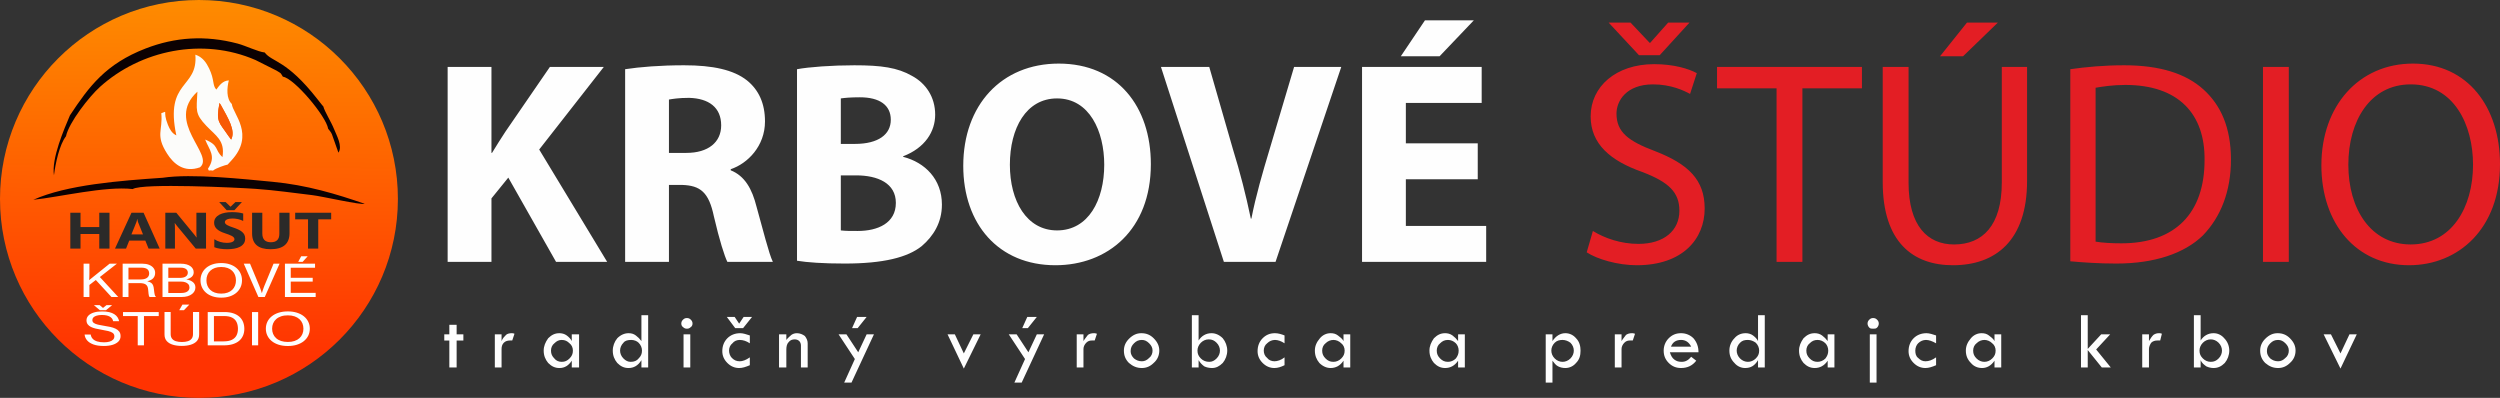 <?xml version="1.0" encoding="UTF-8"?>
<!DOCTYPE svg PUBLIC "-//W3C//DTD SVG 1.1//EN" "http://www.w3.org/Graphics/SVG/1.1/DTD/svg11.dtd">
<!-- Creator: CorelDRAW -->
<svg xmlns="http://www.w3.org/2000/svg" xml:space="preserve" width="421.467mm" height="67.08mm" version="1.1" style="shape-rendering:geometricPrecision; text-rendering:geometricPrecision; image-rendering:optimizeQuality; fill-rule:evenodd; clip-rule:evenodd"
viewBox="0 0 14619.28 2326.77"
 xmlns:xlink="http://www.w3.org/1999/xlink"
 xmlns:xodm="http://www.corel.com/coreldraw/odm/2003">
 <rect x="0" y="0" width="14619.28" height="2326.77" fill="#333333" stroke="none"/>
 <defs>
  <style type="text/css">
   <![CDATA[
    .fil4 {fill:#0B0102}
    .fil5 {fill:#F75906}
    .fil3 {fill:#FCFCFA}
    .fil0 {fill:#FEFEFE;fill-rule:nonzero}
    .fil6 {fill:#2B2A29;fill-rule:nonzero}
    .fil1 {fill:#E31E24;fill-rule:nonzero}
    .fil2 {fill:url(#id0)}
   ]]>
  </style>
  <linearGradient id="id0" gradientUnits="userSpaceOnUse" x1="2030.96" y1="2092.2" x2="2051.38" y2="-122.67">
   <stop offset="0" style="stop-opacity:1; stop-color:#FF3301"/>
   <stop offset="1" style="stop-opacity:1; stop-color:#FE9100"/>
  </linearGradient>
 </defs>
 <g id="Layer_x0020_1">
  <path class="fil0" d="M2617.71 1531.29l256.19 0 0 -371.15 98.53 -121.53 279.18 492.68 298.89 0 -397.43 -656.9 377.72 -482.82 -315.31 0 -259.48 377.72c-26.28,39.41 -52.55,82.11 -78.83,124.81l-3.28 0 0 -502.53 -256.19 0 0 1139.72 0.01 0zm1037.9 0l256.19 0 0 -449.98 75.54 0c108.39,3.28 157.66,42.7 187.22,183.93 32.84,141.23 62.4,233.2 78.83,266.04l266.04 0c-22.99,-45.98 -59.12,-193.78 -95.25,-321.88 -26.28,-105.1 -68.97,-180.65 -151.09,-213.49l0 -6.57c98.53,-32.84 200.35,-134.66 200.35,-279.18 0,-105.1 -36.13,-183.93 -105.1,-239.77 -78.83,-62.4 -200.35,-88.68 -367.87,-88.68 -137.95,0 -259.48,9.85 -344.87,22.99l0 1126.58zm256.19 -637.19l0 -312.03c19.71,-3.28 55.84,-9.85 118.24,-9.85 114.96,3.28 187.22,55.84 187.22,160.94 0,98.53 -75.54,160.94 -203.64,160.94l-101.82 0 -0 0zm748.86 630.63c59.12,9.85 154.37,16.42 279.18,16.42 226.63,0 367.87,-36.13 449.98,-101.82 68.97,-59.12 118.24,-137.95 118.24,-243.05 0,-147.8 -98.53,-246.34 -226.63,-279.18l0 -3.28c128.09,-49.27 187.22,-144.52 187.22,-243.05 0,-105.1 -55.84,-183.93 -134.66,-226.63 -85.4,-49.27 -180.65,-62.4 -338.3,-62.4 -128.09,0 -266.04,9.85 -335.02,22.99l0 1120.01 -0 0zm256.19 -683.18l0 -266.04c22.99,-3.28 55.84,-6.57 111.67,-6.57 114.96,0 180.65,45.98 180.65,131.38 0,85.4 -72.26,141.23 -210.21,141.23l-82.11 0zm0 505.81l0 -321.88 88.68 0c128.09,0 233.2,45.98 233.2,160.94 0,118.24 -105.1,164.22 -223.35,164.22 -42.7,0 -72.26,0 -98.53,-3.28l0 0zm1254.68 203.64c305.46,0 558.36,-206.92 558.36,-591.21 0,-335.02 -193.78,-587.92 -538.66,-587.92 -335.02,0 -558.36,243.05 -558.36,597.78 0,341.59 206.92,581.36 538.66,581.36zm9.85 -203.64c-177.36,0 -275.9,-170.79 -275.9,-384.29 0,-213.49 95.25,-387.57 275.9,-387.57 190.5,0 275.9,193.78 275.9,387.57 0,206.92 -91.96,384.29 -275.9,384.29zm975.5 183.93l302.17 0 384.29 -1139.72 -275.9 0 -144.52 486.11c-39.41,131.38 -78.83,266.04 -105.1,400.71l-3.28 0c-29.56,-141.23 -62.4,-269.33 -105.1,-407.28l-137.95 -479.54 -282.47 0 367.87 1139.72 0 -0zm807.99 0l725.87 0 0 -210.21 -469.68 0 0 -272.61 420.42 0 0 -210.21 -420.42 0 0 -236.48 443.41 0 0 -210.21 -699.6 0 0 1139.72 0 -0zm226.63 -1202.12l226.63 0 200.35 -210.21 -285.75 0 -141.23 210.21z"/>
  <path class="fil1" d="M9278.68 1475.46c59.12,39.41 180.65,75.54 292.32,75.54 269.33,0 397.43,-154.37 397.43,-331.74 0,-167.51 -95.25,-259.48 -289.04,-335.02 -157.66,-59.12 -226.63,-111.67 -226.63,-220.06 0,-75.54 59.12,-170.79 213.49,-170.79 105.1,0 180.65,36.13 216.78,55.84l39.41 -121.53c-49.27,-26.28 -134.66,-52.55 -249.62,-52.55 -223.35,0 -371.15,131.38 -371.15,305.46 0,160.94 114.96,259.48 302.17,325.17 154.37,59.12 216.78,118.24 216.78,226.63 0,114.96 -88.68,193.78 -239.77,193.78 -101.82,0 -197.07,-32.84 -266.04,-75.54l-36.13 124.81 -0 0.01zm305.46 -1152.86l121.53 0 174.08 -190.5 -124.81 0 -105.1 118.24 -3.28 0 -111.67 -118.24 -128.09 0 177.36 190.5 -0 0zm804.7 1208.69l151.09 0 0 -1014.91 348.16 0 0 -124.81 -847.4 0 0 124.81 348.16 0 0 1014.91zm620.77 -466.4c0,351.44 177.36,486.11 410.56,486.11 249.62,0 433.56,-144.52 433.56,-492.68l0 -666.75 -147.8 0 0 676.61c0,249.62 -111.67,361.3 -279.18,361.3 -154.37,0 -266.04,-108.39 -266.04,-361.3l0 -676.61 -151.09 0 0 673.32zm335.02 -735.73l134.66 0 203.64 -197.07 -180.65 0 -157.66 197.07 0 0zm762 1198.84c75.54,6.57 164.22,13.14 269.33,13.14 223.35,0 397.43,-59.12 505.81,-164.22 105.1,-108.39 164.22,-259.48 164.22,-443.41 0,-187.22 -59.12,-318.6 -160.94,-410.56 -101.82,-91.96 -252.91,-141.23 -463.12,-141.23 -118.24,0 -223.35,9.85 -315.31,22.99l0 1123.3 0 -0zm147.8 -114.96l0 -899.95c39.41,-6.57 98.53,-16.42 174.08,-16.42 312.03,0 466.4,170.79 463.12,440.12 0,308.74 -170.79,486.11 -486.11,486.11 -59.12,0 -111.67,-3.28 -151.09,-9.85l0 0zm978.78 118.24l151.09 0 0 -1139.72 -151.09 0 0 1139.72zm853.97 19.71c289.04,0 532.09,-213.49 532.09,-591.21 0,-331.74 -187.22,-587.92 -509.1,-587.92 -315.31,0 -535.37,246.34 -535.37,594.49 0,341.59 203.64,584.64 512.38,584.64zm9.85 -121.53c-233.2,0 -364.58,-206.92 -364.58,-466.4 0,-256.19 128.09,-469.68 364.58,-469.68 252.91,0 364.58,236.48 364.58,469.68 0,249.62 -124.81,466.4 -364.58,466.4z"/>
  <path class="fil0" d="M2627.56 1899.16l42.7 0 0 55.84 39.41 0 0 36.13 -39.41 0 0 157.66 -42.7 0 0 -157.66 -29.56 0 0 -36.13 29.56 0 0 -55.84zm305.46 55.84l0 39.41 0 0c6.57,-16.42 16.42,-26.28 26.28,-36.13 6.57,-6.57 19.71,-9.85 32.84,-9.85 3.28,0 9.85,0 16.42,3.28l-13.14 39.41c-6.57,0 -9.85,0 -13.14,0 -13.14,0 -26.28,3.28 -36.13,13.14 -9.85,9.85 -13.14,22.99 -13.14,36.13l0 108.39 -39.41 0 0 -193.78 39.41 0 0 -0zm410.56 0l42.7 0 0 193.78 -42.7 0 0 -39.41c-19.71,29.56 -42.7,42.7 -72.26,42.7 -26.28,0 -45.98,-9.85 -65.69,-29.56 -16.42,-19.71 -26.28,-42.7 -26.28,-72.26 0,-26.28 9.85,-49.27 26.28,-72.26 19.71,-19.71 39.41,-29.56 65.69,-29.56 13.14,0 29.56,3.28 42.7,13.14 13.14,9.85 22.99,19.71 29.56,32.84l0 -39.41zm6.57 95.25c0,-16.42 -6.57,-32.84 -19.71,-42.7 -13.14,-13.14 -26.28,-19.71 -45.98,-19.71 -16.42,0 -29.56,6.57 -42.7,19.71 -13.14,9.85 -19.71,26.28 -19.71,42.7 0,19.71 6.57,32.84 19.71,45.98 9.85,13.14 26.28,19.71 42.7,19.71 19.71,0 32.84,-6.57 45.98,-19.71 13.14,-13.14 19.71,-26.28 19.71,-45.98zm400.71 -206.93l39.41 0 0 305.46 -39.41 0 0 -42.7c-19.71,32.84 -45.98,45.98 -75.54,45.98 -26.28,0 -45.98,-9.85 -65.69,-29.56 -16.42,-19.71 -26.28,-42.7 -26.28,-72.26 0,-26.28 9.85,-52.55 26.28,-72.26 19.71,-19.71 42.7,-29.56 65.69,-29.56 16.42,0 29.56,3.28 42.7,13.14 13.14,9.85 22.99,19.71 32.84,32.84l0 -151.09zm3.28 206.93c0,-16.42 -6.57,-32.84 -19.71,-45.98 -9.85,-9.85 -26.28,-16.42 -42.7,-16.42 -19.71,0 -36.13,3.28 -45.98,16.42 -13.14,13.14 -19.71,29.56 -19.71,45.98 0,16.42 6.57,32.84 19.71,45.98 13.14,13.14 26.28,19.71 42.7,19.71 19.71,0 36.13,-6.57 45.98,-19.71 13.14,-13.14 19.71,-26.28 19.71,-45.98zm229.92 -157.66c0,-9.85 3.28,-16.42 9.85,-22.99 6.57,-6.57 13.14,-9.85 22.99,-9.85 9.85,0 16.42,3.28 22.99,9.85 6.57,6.57 9.85,13.14 9.85,22.99 0,6.57 -3.28,16.42 -9.85,19.71 -6.57,6.57 -13.14,9.85 -22.99,9.85 -9.85,0 -16.42,-3.28 -22.99,-9.85 -6.57,-3.28 -9.85,-13.14 -9.85,-19.71zm13.14 62.4l39.41 0 0 193.78 -39.41 0 0 -193.78zm387.57 134.66l0 45.98c-22.99,9.85 -42.7,16.42 -62.4,16.42 -26.28,0 -49.27,-9.85 -68.97,-29.56 -19.71,-19.71 -29.56,-42.7 -29.56,-68.97 0,-29.56 9.85,-55.84 29.56,-75.54 19.71,-19.71 45.98,-29.56 75.54,-29.56 16.42,0 36.13,6.57 55.84,13.14l0 45.98c-19.71,-13.14 -39.41,-19.71 -59.12,-19.71 -16.42,0 -32.84,6.57 -42.7,19.71 -13.14,9.85 -19.71,26.28 -19.71,42.7 0,16.42 6.57,32.84 16.42,42.7 13.14,13.14 26.28,19.71 45.98,19.71 16.42,0 36.13,-6.57 59.12,-22.99l-0 -0.01zm-62.4 -197.07l26.28 -39.41 49.27 0 -52.55 65.69 -45.98 0 -49.27 -65.69 45.98 0 26.28 39.41 0 0zm233.2 256.19l0 -193.78 42.7 0 0 32.84c9.85,-13.14 22.99,-22.99 29.56,-29.56 9.85,-6.57 19.71,-9.85 32.84,-9.85 16.42,0 32.84,6.57 45.98,16.42 9.85,13.14 16.42,26.28 16.42,42.7l0 141.23 -39.41 0 0 -128.09c0,-9.85 -3.28,-19.71 -9.85,-26.28 -6.57,-6.57 -16.42,-9.85 -26.28,-9.85 -13.14,0 -26.28,3.28 -36.13,16.42 -9.85,9.85 -13.14,26.28 -13.14,42.7l0 105.1 -42.7 0 0 -0.01zm348.16 -193.79l45.98 0 68.97 105.1 49.27 -105.1 42.7 0 -131.38 282.47 -42.7 0 62.4 -137.95 -95.25 -144.52 -0 0zm78.83 -36.13l29.56 -65.69 55.84 0 -52.55 65.69 -32.84 0 0 0zm558.36 36.13l42.7 0 52.55 111.67 55.84 -111.67 42.7 0 -98.53 200.35 -95.25 -200.35 -0 0zm358.01 0l45.98 0 68.97 105.1 49.27 -105.1 42.7 0 -131.38 282.47 -42.7 0 62.4 -137.95 -95.25 -144.52 -0 0zm78.83 -36.13l29.56 -65.69 55.84 0 -52.55 65.69 -32.84 0 0 0zm358.01 36.13l0 39.41 0 0c9.85,-16.42 19.71,-26.28 26.28,-36.13 9.85,-6.57 19.71,-9.85 36.13,-9.85 3.28,0 6.57,0 16.42,3.28l-13.14 39.41c-6.57,0 -13.14,0 -16.42,0 -13.14,0 -22.99,3.28 -32.84,13.14 -9.85,9.85 -16.42,22.99 -16.42,36.13l0 108.39 -39.41 0 0 -193.78 39.41 0 0 -0zm236.48 95.25c0,-26.28 9.85,-49.27 29.56,-68.97 22.99,-22.99 45.98,-32.84 72.26,-32.84 29.56,0 52.55,9.85 72.26,29.56 22.99,22.99 32.84,45.98 32.84,72.26 0,26.28 -9.85,52.55 -32.84,72.26 -19.71,19.71 -42.7,29.56 -68.97,29.56 -29.56,0 -52.55,-9.85 -75.54,-29.56 -19.71,-19.71 -29.56,-42.7 -29.56,-72.26zm167.51 0c0,-16.42 -6.57,-29.56 -19.71,-42.7 -13.14,-13.14 -26.28,-19.71 -42.7,-19.71 -19.71,0 -32.84,6.57 -45.98,19.71 -13.14,13.14 -19.71,26.28 -19.71,45.98 0,16.42 6.57,29.56 19.71,42.7 13.14,9.85 26.28,16.42 45.98,16.42 16.42,0 29.56,-6.57 42.7,-19.71 13.14,-9.85 19.71,-26.28 19.71,-42.7l0 -0zm229.92 -206.93l39.41 0 0 147.8c16.42,-26.28 42.7,-42.7 75.54,-42.7 22.99,0 45.98,9.85 65.69,29.56 16.42,19.71 26.28,45.98 26.28,72.26 0,26.28 -9.85,52.55 -26.28,72.26 -19.71,19.71 -39.41,29.56 -62.4,29.56 -16.42,0 -32.84,-3.28 -45.98,-9.85 -13.14,-9.85 -22.99,-19.71 -32.84,-36.13l0 42.7 -39.41 0 0 -305.46zm164.22 206.93c0,-16.42 -6.57,-32.84 -19.71,-45.98 -13.14,-13.14 -26.28,-19.71 -45.98,-19.71 -16.42,0 -32.84,6.57 -45.98,19.71 -13.14,13.14 -19.71,29.56 -19.71,45.98 0,19.71 6.57,32.84 19.71,45.98 13.14,13.14 29.56,19.71 49.27,19.71 16.42,0 29.56,-6.57 42.7,-19.71 13.14,-13.14 19.71,-29.56 19.71,-45.98zm377.72 39.41l0 45.98c-19.71,9.85 -39.41,16.42 -59.12,16.42 -26.28,0 -49.27,-9.85 -68.97,-29.56 -19.71,-19.71 -29.56,-42.7 -29.56,-68.97 0,-29.56 9.85,-55.84 29.56,-75.54 19.71,-19.71 42.7,-29.56 72.26,-29.56 19.71,0 39.41,6.57 55.84,13.14l0 45.98c-19.71,-13.14 -39.41,-19.71 -55.84,-19.71 -16.42,0 -32.84,6.57 -45.98,19.71 -13.14,9.85 -19.71,26.28 -19.71,42.7 0,16.42 6.57,32.84 19.71,42.7 9.85,13.14 26.28,19.71 42.7,19.71 16.42,0 39.41,-6.57 59.12,-22.99l0 -0.01zm344.87 -134.66l39.41 0 0 193.78 -39.41 0 0 -39.41c-19.71,29.56 -45.98,42.7 -75.54,42.7 -22.99,0 -45.98,-9.85 -65.69,-29.56 -16.42,-19.71 -26.28,-42.7 -26.28,-72.26 0,-26.28 9.85,-49.27 29.56,-72.26 16.42,-19.71 39.41,-29.56 62.4,-29.56 16.42,0 29.56,3.28 42.7,13.14 13.14,9.85 26.28,19.71 32.84,32.84l0 -39.41zm6.57 95.25c0,-16.42 -6.57,-32.84 -19.71,-42.7 -13.14,-13.14 -29.56,-19.71 -45.98,-19.71 -16.42,0 -32.84,6.57 -45.98,19.71 -13.14,9.85 -19.71,26.28 -19.71,42.7 0,19.71 6.57,32.84 19.71,45.98 13.14,13.14 26.28,19.71 45.98,19.71 16.42,0 32.84,-6.57 45.98,-19.71 13.14,-13.14 19.71,-26.28 19.71,-45.98zm663.47 -95.25l39.41 0 0 193.78 -39.41 0 0 -39.41c-19.71,29.56 -45.98,42.7 -75.54,42.7 -26.28,0 -45.98,-9.85 -65.69,-29.56 -16.42,-19.71 -26.28,-42.7 -26.28,-72.26 0,-26.28 9.85,-49.27 26.28,-72.26 19.71,-19.71 39.41,-29.56 65.69,-29.56 13.14,0 29.56,3.28 42.7,13.14 13.14,9.85 22.99,19.71 32.84,32.84l0 -39.41zm3.28 95.25c0,-16.42 -6.57,-32.84 -16.42,-42.7 -13.14,-13.14 -29.56,-19.71 -45.98,-19.71 -19.71,0 -32.84,6.57 -45.98,19.71 -13.14,9.85 -19.71,26.28 -19.71,42.7 0,19.71 6.57,32.84 19.71,45.98 13.14,13.14 26.28,19.71 45.98,19.71 16.42,0 32.84,-6.57 45.98,-19.71 9.85,-13.14 16.42,-26.28 16.42,-45.98zm548.51 -95.25l0 39.41 0 0c19.71,-29.56 45.98,-45.98 75.54,-45.98 22.99,0 45.98,9.85 62.4,29.56 19.71,19.71 26.28,45.98 26.28,72.26 0,29.56 -6.57,52.55 -26.28,72.26 -16.42,19.71 -39.41,29.56 -62.4,29.56 -16.42,0 -29.56,-3.28 -42.7,-9.85 -13.14,-6.57 -22.99,-19.71 -32.84,-32.84l0 0 0 128.09 -39.41 0 0 -282.47 39.41 0 0 0zm124.81 95.25c0,-16.42 -6.57,-32.84 -19.71,-45.98 -13.14,-9.85 -29.56,-16.42 -45.98,-16.42 -16.42,0 -32.84,3.28 -45.98,16.42 -13.14,13.14 -19.71,29.56 -19.71,45.98 0,16.42 6.57,32.84 19.71,45.98 13.14,13.14 29.56,19.71 45.98,19.71 16.42,0 32.84,-6.57 45.98,-19.71 13.14,-13.14 19.71,-29.56 19.71,-45.98zm279.18 -95.25l0 39.41 0 0c9.85,-16.42 19.71,-26.28 26.28,-36.13 9.85,-6.57 19.71,-9.85 36.13,-9.85 3.28,0 6.57,0 16.42,3.28l-13.14 39.41c-6.57,0 -13.14,0 -16.42,0 -13.14,0 -22.99,3.28 -32.84,13.14 -9.85,9.85 -16.42,22.99 -16.42,36.13l0 108.39 -39.41 0 0 -193.78 39.41 0 0 -0zm449.98 105.1l-167.51 0c6.57,19.71 13.14,32.84 26.28,42.7 13.14,9.85 26.28,13.14 42.7,13.14 22.99,0 39.41,-9.85 55.84,-29.56l29.56 22.99c-22.99,29.56 -52.55,42.7 -88.68,42.7 -29.56,0 -52.55,-9.85 -72.26,-29.56 -19.71,-19.71 -29.56,-42.7 -29.56,-72.26 0,-26.28 9.85,-52.55 29.56,-72.26 19.71,-19.71 42.7,-29.56 72.26,-29.56 26.28,0 52.55,9.85 72.26,29.56 19.71,22.99 29.56,49.27 29.56,82.11l0 -0zm-160.94 -32.84l118.24 0c-13.14,-26.28 -32.84,-39.41 -59.12,-39.41 -29.56,0 -49.27,13.14 -59.12,39.41l-0 0zm509.1 -183.93l39.41 0 0 305.46 -39.41 0 0 -42.7c-19.71,32.84 -42.7,45.98 -75.54,45.98 -22.99,0 -45.98,-9.85 -62.4,-29.56 -19.71,-19.71 -29.56,-42.7 -29.56,-72.26 0,-26.28 9.85,-52.55 29.56,-72.26 16.42,-19.71 39.41,-29.56 65.69,-29.56 13.14,0 29.56,3.28 42.7,13.14 13.14,9.85 22.99,19.71 29.56,32.84l0 -151.09zm6.57 206.93c0,-16.42 -6.57,-32.84 -19.71,-45.98 -13.14,-9.85 -29.56,-16.42 -45.98,-16.42 -19.71,0 -32.84,3.28 -45.98,16.42 -13.14,13.14 -19.71,29.56 -19.71,45.98 0,16.42 6.57,32.84 19.71,45.98 13.14,13.14 29.56,19.71 45.98,19.71 16.42,0 32.84,-6.57 45.98,-19.71 13.14,-13.14 19.71,-26.28 19.71,-45.98zm400.71 -95.25l39.41 0 0 193.78 -39.41 0 0 -39.41c-19.71,29.56 -45.98,42.7 -75.54,42.7 -26.28,0 -45.98,-9.85 -65.69,-29.56 -16.42,-19.71 -26.28,-42.7 -26.28,-72.26 0,-26.28 9.85,-49.27 26.28,-72.26 19.71,-19.71 39.41,-29.56 65.69,-29.56 13.14,0 29.56,3.28 42.7,13.14 13.14,9.85 22.99,19.71 32.84,32.84l0 -39.41zm3.28 95.25c0,-16.42 -6.57,-32.84 -16.42,-42.7 -13.14,-13.14 -29.56,-19.71 -45.98,-19.71 -19.71,0 -32.84,6.57 -45.98,19.71 -13.14,9.85 -19.71,26.28 -19.71,42.7 0,19.71 6.57,32.84 19.71,45.98 13.14,13.14 26.28,19.71 45.98,19.71 16.42,0 32.84,-6.57 45.98,-19.71 9.85,-13.14 16.42,-26.28 16.42,-45.98zm229.92 -157.66c0,-9.85 3.28,-16.42 9.85,-22.99 6.57,-6.57 13.14,-9.85 22.99,-9.85 9.85,0 16.42,3.28 22.99,9.85 6.57,6.57 9.85,13.14 9.85,22.99 0,6.57 -3.28,16.42 -9.85,22.99 -6.57,6.57 -13.14,6.57 -22.99,6.57 -9.85,0 -16.42,0 -22.99,-6.57 -6.57,-6.57 -9.85,-16.42 -9.85,-22.99zm13.14 62.4l39.41 0 0 282.47 -39.41 0 0 -282.47zm387.57 134.66l0 45.98c-22.99,9.85 -42.7,16.42 -62.4,16.42 -26.28,0 -49.27,-9.85 -68.97,-29.56 -19.71,-19.71 -29.56,-42.7 -29.56,-68.97 0,-29.56 9.85,-55.84 29.56,-75.54 19.71,-19.71 45.98,-29.56 75.54,-29.56 16.42,0 36.13,6.57 55.84,13.14l0 45.98c-22.99,-13.14 -42.7,-19.71 -59.12,-19.71 -16.42,0 -32.84,6.57 -45.98,19.71 -9.85,9.85 -16.42,26.28 -16.42,42.7 0,16.42 3.28,32.84 16.42,42.7 13.14,13.14 26.28,19.71 42.7,19.71 19.71,0 39.41,-6.57 62.4,-22.99l0 -0.01zm341.59 -134.66l39.41 0 0 193.78 -39.41 0 0 -39.41c-19.71,29.56 -45.98,42.7 -72.26,42.7 -26.28,0 -49.27,-9.85 -65.69,-29.56 -19.71,-19.71 -29.56,-42.7 -29.56,-72.26 0,-26.28 9.85,-49.27 29.56,-72.26 16.42,-19.71 39.41,-29.56 62.4,-29.56 16.42,0 29.56,3.28 42.7,13.14 13.14,9.85 26.28,19.71 32.84,32.84l0 -39.41zm6.57 95.25c0,-16.42 -6.57,-32.84 -19.71,-42.7 -13.14,-13.14 -29.56,-19.71 -45.98,-19.71 -16.42,0 -32.84,6.57 -45.98,19.71 -13.14,9.85 -19.71,26.28 -19.71,42.7 0,19.71 6.57,32.84 19.71,45.98 13.14,13.14 29.56,19.71 45.98,19.71 16.42,0 32.84,-6.57 45.98,-19.71 13.14,-13.14 19.71,-26.28 19.71,-45.98zm499.24 -206.93l39.41 0 0 197.07 78.83 -85.4 52.55 0 -82.11 88.68 85.4 105.1 -52.55 0 -82.11 -101.82 0 101.82 -39.41 0 0 -305.46 0 0zm397.43 111.67l0 39.41 0 0c9.85,-16.42 16.42,-26.28 26.28,-36.13 9.85,-6.57 19.71,-9.85 32.84,-9.85 3.28,0 9.85,0 16.42,3.28l-9.85 39.41c-9.85,0 -13.14,0 -16.42,0 -13.14,0 -26.28,3.28 -36.13,13.14 -6.57,9.85 -13.14,22.99 -13.14,36.13l0 108.39 -39.41 0 0 -193.78 39.41 0 0 -0zm262.76 -111.67l39.41 0 0 147.8c16.42,-26.28 42.7,-42.7 75.54,-42.7 22.99,0 45.98,9.85 62.4,29.56 19.71,19.71 29.56,45.98 29.56,72.26 0,26.28 -9.85,52.55 -26.28,72.26 -19.71,19.71 -39.41,29.56 -65.69,29.56 -13.14,0 -29.56,-3.28 -42.7,-9.85 -13.14,-9.85 -26.28,-19.71 -32.84,-36.13l0 42.7 -39.41 0 0 -305.46zm164.22 206.93c0,-16.42 -6.57,-32.84 -19.71,-45.98 -13.14,-13.14 -29.56,-19.71 -45.98,-19.71 -16.42,0 -32.84,6.57 -45.98,19.71 -13.14,13.14 -19.71,29.56 -19.71,45.98 0,19.71 6.57,32.84 19.71,45.98 13.14,13.14 29.56,19.71 45.98,19.71 19.71,0 32.84,-6.57 45.98,-19.71 13.14,-13.14 19.71,-29.56 19.71,-45.98zm223.34 0c0,-26.28 9.85,-49.27 29.56,-68.97 22.99,-22.99 45.98,-32.84 72.26,-32.84 29.56,0 52.55,9.85 72.26,29.56 22.99,22.99 32.84,45.98 32.84,72.26 0,26.28 -9.85,52.55 -32.84,72.26 -19.71,19.71 -42.7,29.56 -68.97,29.56 -29.56,0 -52.55,-9.85 -75.54,-29.56 -19.71,-19.71 -29.56,-42.7 -29.56,-72.26zm167.51 0c0,-16.42 -6.57,-29.56 -19.71,-42.7 -13.14,-13.14 -26.28,-19.71 -42.7,-19.71 -19.71,0 -32.84,6.57 -45.98,19.71 -13.14,13.14 -19.71,26.28 -19.71,45.98 0,16.42 6.57,29.56 19.71,42.7 13.14,9.85 26.28,16.42 45.98,16.42 16.42,0 29.56,-6.57 42.7,-19.71 13.14,-9.85 19.71,-26.28 19.71,-42.7l0 -0zm203.64 -95.25l42.7 0 55.84 111.67 52.55 -111.67 42.7 0 -95.25 200.35 -98.53 -200.35 -0 0z"/>
  <g id="_2518197782800">
   <path class="fil2" d="M1163.39 0c642.52,0 1163.39,520.87 1163.39,1163.39 0,642.52 -520.87,1163.39 -1163.39,1163.39 -642.52,0 -1163.39,-520.87 -1163.39,-1163.39 0,-642.52 520.87,-1163.39 1163.39,-1163.39z"/>
   <path class="fil3" d="M1334.17 792.51c-52.47,-78.4 -72.95,-77.63 -50.46,-190.54l7.64 11.76c43.15,78.6 87.91,150.2 60.36,202.58l-17.54 -23.8zm-390.88 -130.53c9.75,103.32 -36.11,125.91 33.8,236.32 37.68,59.52 98.81,113.34 192.19,80.12 90.29,-72.79 -208.97,-265.58 -14.9,-442.43 -5.3,109.6 -15.92,127.96 52.5,200 54.99,57.9 110.25,85.73 93.95,182.61 -47.73,-43.37 -17.9,-68.08 -101.08,-102.55 23.21,60.51 66.55,97.13 16.09,170.97 12.49,19.16 -6.19,5.53 29.64,10.59 17.42,-14.74 69.77,-32.01 85.63,-35.21l21.1 -22.98c142.05,-152.13 7.91,-275.18 3.41,-331.39 -32.96,-31.42 -28.96,-93.86 -17.48,-137.94 -37,2.17 -55.16,29.63 -73.3,53.79 -23.95,-25.99 -9.37,-55.35 -41.72,-123.11 -16.24,-34.01 -38.45,-67.28 -80.78,-81.08 16.75,200.06 -180.82,147.26 -111.2,472 -25.63,-12.23 -38.48,-35.12 -49.48,-62.4 -33.74,-83.7 5.16,-81.96 -38.34,-67.34z"/>
   <path class="fil4" d="M408.88 674.76c-33.63,79.99 -108.67,251.46 -93.36,350.35 8.46,-69.08 32.77,-181.3 70.22,-228.06 17.11,-81.03 136.53,-232.57 198.03,-288.22 238.42,-215.78 601.73,-292.55 911.07,-157.45l122.04 61.43c30.68,19.5 20.64,9.32 37.25,35.73 65.61,8.18 253.46,231.41 264.9,304.67l9.85 12.15c10.77,16.13 4.92,5.88 11.87,19.18l38.17 108.11c26.28,-37.55 -11.51,-102.08 -26.33,-139.68 -15.18,-38.51 -55.49,-103.02 -61.39,-129.45 -1.72,-1.72 -4.08,-7.09 -4.79,-5.52l-30.56 -38.67c-181.57,-232.03 -263.79,-214.08 -308.01,-272.51 -38.07,-3.61 -111.37,-39.64 -158.68,-52.12 -187.39,-49.45 -364.47,-38.26 -538.05,29.08 -232.31,90.13 -329.78,220.92 -442.24,390.98z"/>
   <path class="fil4" d="M776.15 1105.55c55.82,-36.09 615.69,-8.32 718.64,-1.21 116.52,8.04 221.15,23.9 330.01,36.55 59.4,6.91 283.81,59.1 307.84,50.82 -164.74,-56.85 -337.91,-109.72 -539.29,-128.64 -169.08,-15.88 -471.4,-49.24 -641.95,-23.55 -249.16,17.07 -559.49,40.46 -756.45,128.76 149.09,-15.28 421.12,-81.34 581.21,-62.72z"/>
   <path class="fil5" d="M1351.71 816.31c27.55,-52.38 -17.21,-123.98 -60.36,-202.58l-7.64 -11.76c-22.49,112.92 -2.01,112.14 50.46,190.54l17.54 23.8z"/>
   <path class="fil0" d="M488.85 1736.75l0 -194.8 33.95 0 0 60.21c0,6.55 -0.17,13 -0.5,19.29 -0.28,6.33 -0.61,11.87 -0.94,16.62l119.61 -96.11 42.61 0 -99.64 78.09 107.57 116.71 -39.67 0 -91.48 -99.43 -37.56 29.01 0 70.42 -33.95 0zm228.35 0l0 -194.8 115.73 0c14.81,0 27.79,2.22 38.89,6.72 11.15,4.49 19.81,10.73 26.02,18.8 6.27,8.03 9.38,17.45 9.38,28.18 0,11.82 -3.44,21.9 -10.26,30.19 -6.82,8.34 -18.48,14.49 -34.95,18.5l0 0.74c9.32,2.14 16.64,5.11 21.86,8.9 5.27,3.79 9.1,8.81 11.48,15.01 2.39,6.24 4,14.13 4.88,23.78 0.61,6.81 1.34,12.74 2.11,17.76 0.72,5.06 1.55,9.29 2.44,12.78 0.83,3.49 1.83,6.24 2.99,8.2 1.11,1.96 2.39,3.27 3.83,3.97l0 1.27 -36.39 0c-1.88,-1.27 -3.27,-3.32 -4.27,-6.15 -0.94,-2.79 -1.72,-7.16 -2.33,-13.09 -0.61,-5.93 -1.38,-14.09 -2.38,-24.47 -1.05,-13.7 -5.49,-23.39 -13.32,-29.01 -7.77,-5.63 -19.75,-8.42 -35.89,-8.42l-65.85 0 0 81.15 -33.95 0zm33.95 -102.66l70.9 0c16.75,0 29.34,-3.1 37.67,-9.29 8.38,-6.24 12.54,-14.61 12.54,-25.22 0,-11.39 -3.78,-20.02 -11.21,-25.78 -7.49,-5.8 -19.97,-8.73 -37.39,-8.73l-72.51 0 0 69.02zm199.11 102.66l0 -194.8 106.46 0c12.87,0 24.25,1.35 34.12,4.1 9.88,2.71 18.25,6.85 25.19,12.39 5.1,4.19 9.15,9.12 12.1,14.75 2.99,5.67 4.5,12.04 4.5,19.11 0,10.6 -3.66,19.28 -10.99,26.09 -7.32,6.81 -17.64,11.74 -30.95,14.7l0 0.78c15.2,2.71 27.63,7.98 37.34,15.84 9.65,7.85 14.53,18.19 14.53,31.07 0,7.76 -1.66,14.75 -4.88,21.03 -3.27,6.24 -7.93,11.91 -13.98,16.93 -7.27,5.89 -16.09,10.34 -26.41,13.44 -10.37,3.06 -22.19,4.58 -35.51,4.58l-111.51 0zm33.95 -23.51l75.45 0c8.54,0 15.92,-0.83 22.08,-2.49 6.16,-1.66 11.26,-4.06 15.26,-7.24 3.49,-2.62 6.16,-5.8 8.05,-9.51 1.94,-3.71 2.88,-7.85 2.88,-12.48 0,-7.72 -2.16,-14.18 -6.43,-19.33 -4.27,-5.19 -10.21,-9.07 -17.81,-11.65 -7.6,-2.62 -16.25,-3.88 -26.02,-3.88l-73.45 0 0 66.58zm0 -88.22l67.79 0c14.54,0 25.86,-2.71 34.07,-8.11 8.15,-5.41 12.26,-13 12.26,-22.82 0,-6.1 -1.66,-11.34 -5.05,-15.71 -3.38,-4.32 -8.15,-7.63 -14.48,-9.9 -6.27,-2.27 -13.87,-3.4 -22.75,-3.4l-71.84 0 0 59.95zm309.51 115.57c-18.75,0 -35.62,-2.53 -50.6,-7.55 -14.92,-5.02 -27.68,-12.08 -38.17,-21.2 -10.54,-9.12 -18.59,-19.85 -24.13,-32.15 -5.61,-12.3 -8.38,-25.74 -8.38,-40.31 0,-14.57 2.77,-28.05 8.38,-40.35 5.55,-12.3 13.59,-22.99 24.13,-32.07 10.49,-9.07 23.25,-16.14 38.17,-21.16 14.98,-5.02 31.85,-7.55 50.6,-7.55 18.59,0 35.39,2.53 50.38,7.55 14.93,5.02 27.68,12.08 38.28,21.16 10.54,9.07 18.64,19.76 24.3,32.07 5.6,12.3 8.44,25.78 8.44,40.35 0,14.57 -2.83,28.01 -8.44,40.31 -5.66,12.3 -13.76,23.04 -24.3,32.15 -10.6,9.12 -23.35,16.18 -38.28,21.2 -14.98,5.02 -31.79,7.55 -50.38,7.55zm0 -23.65c14.04,0 26.46,-1.96 37.17,-5.8 10.76,-3.88 19.75,-9.34 27.01,-16.32 7.27,-6.98 12.71,-15.23 16.42,-24.65 3.66,-9.47 5.49,-19.76 5.49,-30.8 0,-11.17 -1.83,-21.51 -5.49,-31.02 -3.72,-9.51 -9.15,-17.76 -16.42,-24.78 -7.27,-7.02 -16.25,-12.52 -27.01,-16.45 -10.71,-3.93 -23.14,-5.84 -37.17,-5.84 -14.09,0 -26.57,1.92 -37.33,5.84 -10.77,3.93 -19.81,9.42 -27.13,16.45 -7.32,7.02 -12.87,15.27 -16.59,24.78 -3.71,9.51 -5.6,19.85 -5.6,31.02 0,11.04 1.89,21.34 5.6,30.8 3.72,9.42 9.27,17.67 16.59,24.65 7.32,6.98 16.37,12.43 27.13,16.32 10.76,3.84 23.24,5.8 37.33,5.8zm217.25 19.81l-85.5 -194.8 36.62 0 54.26 129.88c1.49,3.58 3.1,7.68 4.82,12.39 1.66,4.67 3.27,9.25 4.77,13.74 1.49,4.45 2.72,8.16 3.66,11.13 0.89,2.92 1.38,4.41 1.38,4.41l0.61 0c0,0 0.5,-1.48 1.38,-4.5 0.95,-2.97 2.11,-6.72 3.61,-11.26 1.44,-4.49 3.05,-9.12 4.71,-13.78 1.66,-4.67 3.22,-8.73 4.6,-12.13l53.65 -129.88 35.28 0 -86.49 194.8 -37.39 0zm155.23 0l0 -194.8 176.03 0 0 23.65 -142.08 0 0 58.81 128.43 0 0 22.25 -128.43 0 0 65.79 145.8 0 0 24.3 -179.75 0zm77.5 -205.53l17.59 -32.72 38 0 -29.57 32.72 -26.02 0z"/>
   <path class="fil0" d="M607.44 2023.2c-24.45,0 -44.86,-2.97 -61.14,-8.94 -16.35,-5.98 -28.75,-14.01 -37.22,-24.17 -8.52,-10.13 -13.28,-21.38 -14.28,-33.73l35.63 0c1.47,9.77 5.35,18.06 11.64,24.78 6.23,6.72 14.93,11.87 25.99,15.36 11.11,3.49 24.57,5.24 40.39,5.24 11.7,0 22.1,-1.27 31.16,-3.79 9.12,-2.49 16.23,-6.37 21.4,-11.56 5.18,-5.19 7.77,-11.69 7.77,-19.54 0,-8.51 -3.17,-15.14 -9.53,-19.9 -6.29,-4.71 -15.23,-8.42 -26.75,-11.17 -11.52,-2.71 -25.04,-5.37 -40.57,-7.94 -11.57,-1.79 -22.57,-3.93 -32.92,-6.46 -10.29,-2.48 -19.46,-5.71 -27.45,-9.68 -8,-3.97 -14.28,-9.07 -18.87,-15.27 -4.59,-6.24 -6.88,-14.01 -6.88,-23.25 0,-10.91 3.88,-20.24 11.52,-28.01 7.7,-7.77 18.34,-13.7 31.98,-17.84 13.58,-4.15 29.39,-6.2 47.44,-6.2 16.17,0 30.22,1.39 42.03,4.23 11.82,2.79 21.69,6.81 29.69,11.95 7.99,5.15 14.28,11.21 18.87,18.15 4.58,6.94 7.7,14.57 9.29,22.95l-34.98 0c-2.18,-11.78 -8.82,-20.77 -20.05,-27.05 -11.17,-6.28 -26.04,-9.38 -44.51,-9.38 -17.22,0 -31.04,2.53 -41.44,7.63 -10.41,5.15 -15.58,12.56 -15.58,22.25 0,7.07 2.94,12.7 8.76,16.8 5.88,4.15 13.93,7.42 24.22,9.82 10.28,2.36 21.98,4.58 35.03,6.63 12.76,1.88 24.93,4.1 36.51,6.63 11.64,2.57 21.93,5.98 31.04,10.25 9.05,4.23 16.23,9.9 21.52,16.93 5.29,7.02 7.94,16.01 7.94,26.92 0,12.26 -4.24,22.69 -12.58,31.24 -8.4,8.55 -19.93,15.05 -34.62,19.5 -14.7,4.41 -31.51,6.63 -50.44,6.63zm-23.81 -209.24l-34.45 -29.54 33.81 0 19.11 16.01 0.65 0 19.81 -16.01 33.1 0 -35.69 29.54 -36.33 0zm221.81 205.53l0 -171.15 -86.07 0 0 -23.65 208.88 0 0 23.65 -86.42 0 0 171.15 -36.39 0zm257.85 3.32c-19.64,0 -37.04,-2.27 -52.26,-6.85 -15.23,-4.54 -27.16,-11.73 -35.92,-21.51 -8.71,-9.82 -13.06,-22.6 -13.06,-38.35l0 -131.41 35.98 0 0 129.1c0,10.73 2.58,19.5 7.76,26.35 5.18,6.81 12.64,11.82 22.46,15.01 9.81,3.18 21.75,4.8 35.74,4.8 13.52,0 25.17,-1.61 34.8,-4.8 9.64,-3.19 16.99,-8.2 22.11,-15.01 5.12,-6.85 7.7,-15.62 7.7,-26.35l0 -129.1 35.98 0 0 131.41c0,15.75 -4.47,28.53 -13.34,38.35 -8.88,9.77 -20.99,16.97 -36.28,21.51 -15.29,4.58 -32.51,6.85 -51.68,6.85zm-15.17 -208.85l18.64 -32.72 40.27 0 -31.34 32.72 -27.57 0zm166.61 205.53l0 -194.8 96.94 0c19.64,0 36.8,2.36 51.44,7.11 14.64,4.71 26.81,11.43 36.51,20.11 9.7,8.68 16.99,19.06 21.87,31.06 4.88,12 7.29,25.3 7.29,39.88 0,14.57 -2.53,27.79 -7.64,39.62 -5.12,11.87 -12.64,22.03 -22.63,30.5 -9.99,8.46 -22.46,15.01 -37.39,19.63 -14.93,4.58 -32.21,6.89 -51.85,6.89l-94.53 0zm36.33 -23.25l56.67 0c19.75,0 35.74,-3.01 48.03,-9.03 12.29,-5.98 21.34,-14.48 27.05,-25.48 5.76,-11 8.64,-23.95 8.64,-38.87 0,-14.92 -2.65,-27.96 -7.94,-39.18 -5.29,-11.21 -13.87,-19.94 -25.81,-26.17 -11.99,-6.29 -27.86,-9.42 -47.74,-9.42l-58.9 0 0 148.16zm222.57 23.25l0 -194.8 35.98 0 0 194.8 -35.98 0zm209.47 3.84c-19.87,0 -37.75,-2.53 -53.62,-7.55 -15.81,-5.02 -29.33,-12.08 -40.44,-21.2 -11.17,-9.12 -19.7,-19.85 -25.57,-32.15 -5.94,-12.3 -8.88,-25.74 -8.88,-40.31 0,-14.57 2.94,-28.05 8.88,-40.35 5.88,-12.3 14.4,-22.99 25.57,-32.07 11.11,-9.07 24.63,-16.14 40.44,-21.16 15.87,-5.02 33.75,-7.55 53.62,-7.55 19.7,0 37.51,2.53 53.38,7.55 15.81,5.02 29.33,12.08 40.57,21.16 11.17,9.07 19.75,19.76 25.75,32.07 5.93,12.3 8.94,25.78 8.94,40.35 0,14.57 -3,28.01 -8.94,40.31 -6,12.3 -14.58,23.04 -25.75,32.15 -11.24,9.12 -24.75,16.18 -40.57,21.2 -15.88,5.02 -33.69,7.55 -53.38,7.55zm0 -23.65c14.88,0 28.04,-1.96 39.39,-5.8 11.4,-3.88 20.93,-9.34 28.63,-16.32 7.7,-6.98 13.46,-15.23 17.4,-24.65 3.88,-9.47 5.82,-19.76 5.82,-30.8 0,-11.17 -1.94,-21.51 -5.82,-31.02 -3.94,-9.51 -9.7,-17.76 -17.4,-24.78 -7.7,-7.02 -17.23,-12.52 -28.63,-16.45 -11.35,-3.93 -24.51,-5.84 -39.39,-5.84 -14.93,0 -28.16,1.92 -39.56,5.84 -11.41,3.93 -20.99,9.42 -28.75,16.45 -7.76,7.02 -13.64,15.27 -17.58,24.78 -3.94,9.51 -5.94,19.85 -5.94,31.02 0,11.04 2,21.34 5.94,30.8 3.94,9.42 9.82,17.67 17.58,24.65 7.76,6.98 17.34,12.43 28.75,16.32 11.4,3.84 24.63,5.8 39.56,5.8z"/>
   <path class="fil6" d="M640.31 1453.69l-59.8 0 0 -85.4 -109.64 0 0 85.4 -59.67 0 0 -209.69 59.67 0 0 83.66 109.64 0 0 -83.66 59.8 0 0 209.69zm293.37 0l-64.96 0 -18.84 -46.67 -94.13 0 -18.65 46.67 -64.65 0 96.41 -209.69 70.69 0 94.14 209.69zm-97.48 -82.91l-28.42 -70.48c-2.08,-5.29 -3.59,-11.58 -4.47,-18.87l-1.45 0c-0.63,6.14 -2.14,12.23 -4.6,18.27l-28.8 71.08 67.74 0zm368.67 82.91l-60.18 0 -109.13 -131.77c-6.36,-7.69 -10.84,-13.48 -13.3,-17.37l-0.69 0c0.95,7.39 1.45,18.72 1.45,33.89l0 115.25 -56.33 0 0 -209.69 64.27 0 105.04 127.63c4.79,5.79 9.2,11.48 13.3,17.12l0.76 0c-1.01,-4.84 -1.52,-14.47 -1.52,-28.8l0 -115.95 56.33 0 0 209.69zm48.33 -8.04l0 -46.82c10.71,7.14 22.37,12.48 34.91,16.02 12.54,3.54 25.21,5.34 38,5.34 7.56,0 14.11,-0.55 19.66,-1.6 5.61,-1.1 10.27,-2.55 14.05,-4.49 3.78,-1.9 6.55,-4.14 8.38,-6.69 1.89,-2.6 2.77,-5.39 2.77,-8.44 0,-4.09 -1.45,-7.74 -4.41,-10.93 -2.96,-3.24 -6.99,-6.24 -12.1,-8.93 -5.1,-2.75 -11.15,-5.39 -18.21,-7.89 -7,-2.55 -14.55,-5.14 -22.69,-7.79 -20.67,-6.79 -36.11,-15.12 -46.25,-25.01 -10.15,-9.83 -15.19,-21.71 -15.19,-35.64 0,-10.93 2.71,-20.32 8.26,-28.15 5.55,-7.89 13.1,-14.33 22.62,-19.42 9.58,-5.04 20.61,-8.79 33.14,-11.18 12.54,-2.4 25.83,-3.59 39.89,-3.59 13.8,0 26.03,0.7 36.67,1.99 10.58,1.3 20.41,3.34 29.42,6.09l0 43.72c-4.47,-2.45 -9.26,-4.59 -14.5,-6.44 -5.23,-1.85 -10.65,-3.4 -16.19,-4.64 -5.48,-1.2 -11.03,-2.1 -16.51,-2.7 -5.48,-0.55 -10.65,-0.85 -15.56,-0.85 -6.8,0 -12.92,0.5 -18.46,1.5 -5.55,1.05 -10.21,2.49 -14.05,4.34 -3.78,1.85 -6.74,4.04 -8.88,6.64 -2.08,2.59 -3.09,5.49 -3.09,8.68 0,3.54 1.13,6.69 3.47,9.43 2.33,2.8 5.67,5.44 10.02,7.94 4.28,2.45 9.51,4.89 15.69,7.29 6.11,2.4 13.1,4.84 20.86,7.39 10.59,3.49 20.04,7.24 28.48,11.18 8.44,3.94 15.69,8.44 21.68,13.38 6.05,4.99 10.65,10.68 13.86,17.07 3.21,6.34 4.79,13.77 4.79,22.26 0,11.73 -2.77,21.51 -8.38,29.5 -5.61,7.94 -13.17,14.37 -22.81,19.26 -9.58,4.94 -20.73,8.49 -33.46,10.63 -12.79,2.14 -26.21,3.19 -40.39,3.19 -14.5,0 -28.29,-0.95 -41.4,-2.89 -13.1,-1.95 -24.51,-4.89 -34.09,-8.79zm161.55 -264.14l-43.91 47.52 -45.81 0 -43.35 -47.52 37.81 0 28.61 27.5 28.79 -27.5 37.87 0zm278.32 181.39c0,62.94 -37.05,94.43 -111.09,94.43 -71.9,0 -107.81,-30.75 -107.81,-92.24l0 -121.09 59.8 0 0 121.64c0,33.94 16.76,50.91 50.22,50.91 32.83,0 49.27,-16.37 49.27,-49.16l0 -123.39 59.61 0 0 118.9zm243.53 -80.46l-75.55 0 0 171.25 -59.8 0 0 -171.25 -75.11 0 0 -38.43 210.46 0 0 38.43z"/>
  </g>
 </g>
</svg>
